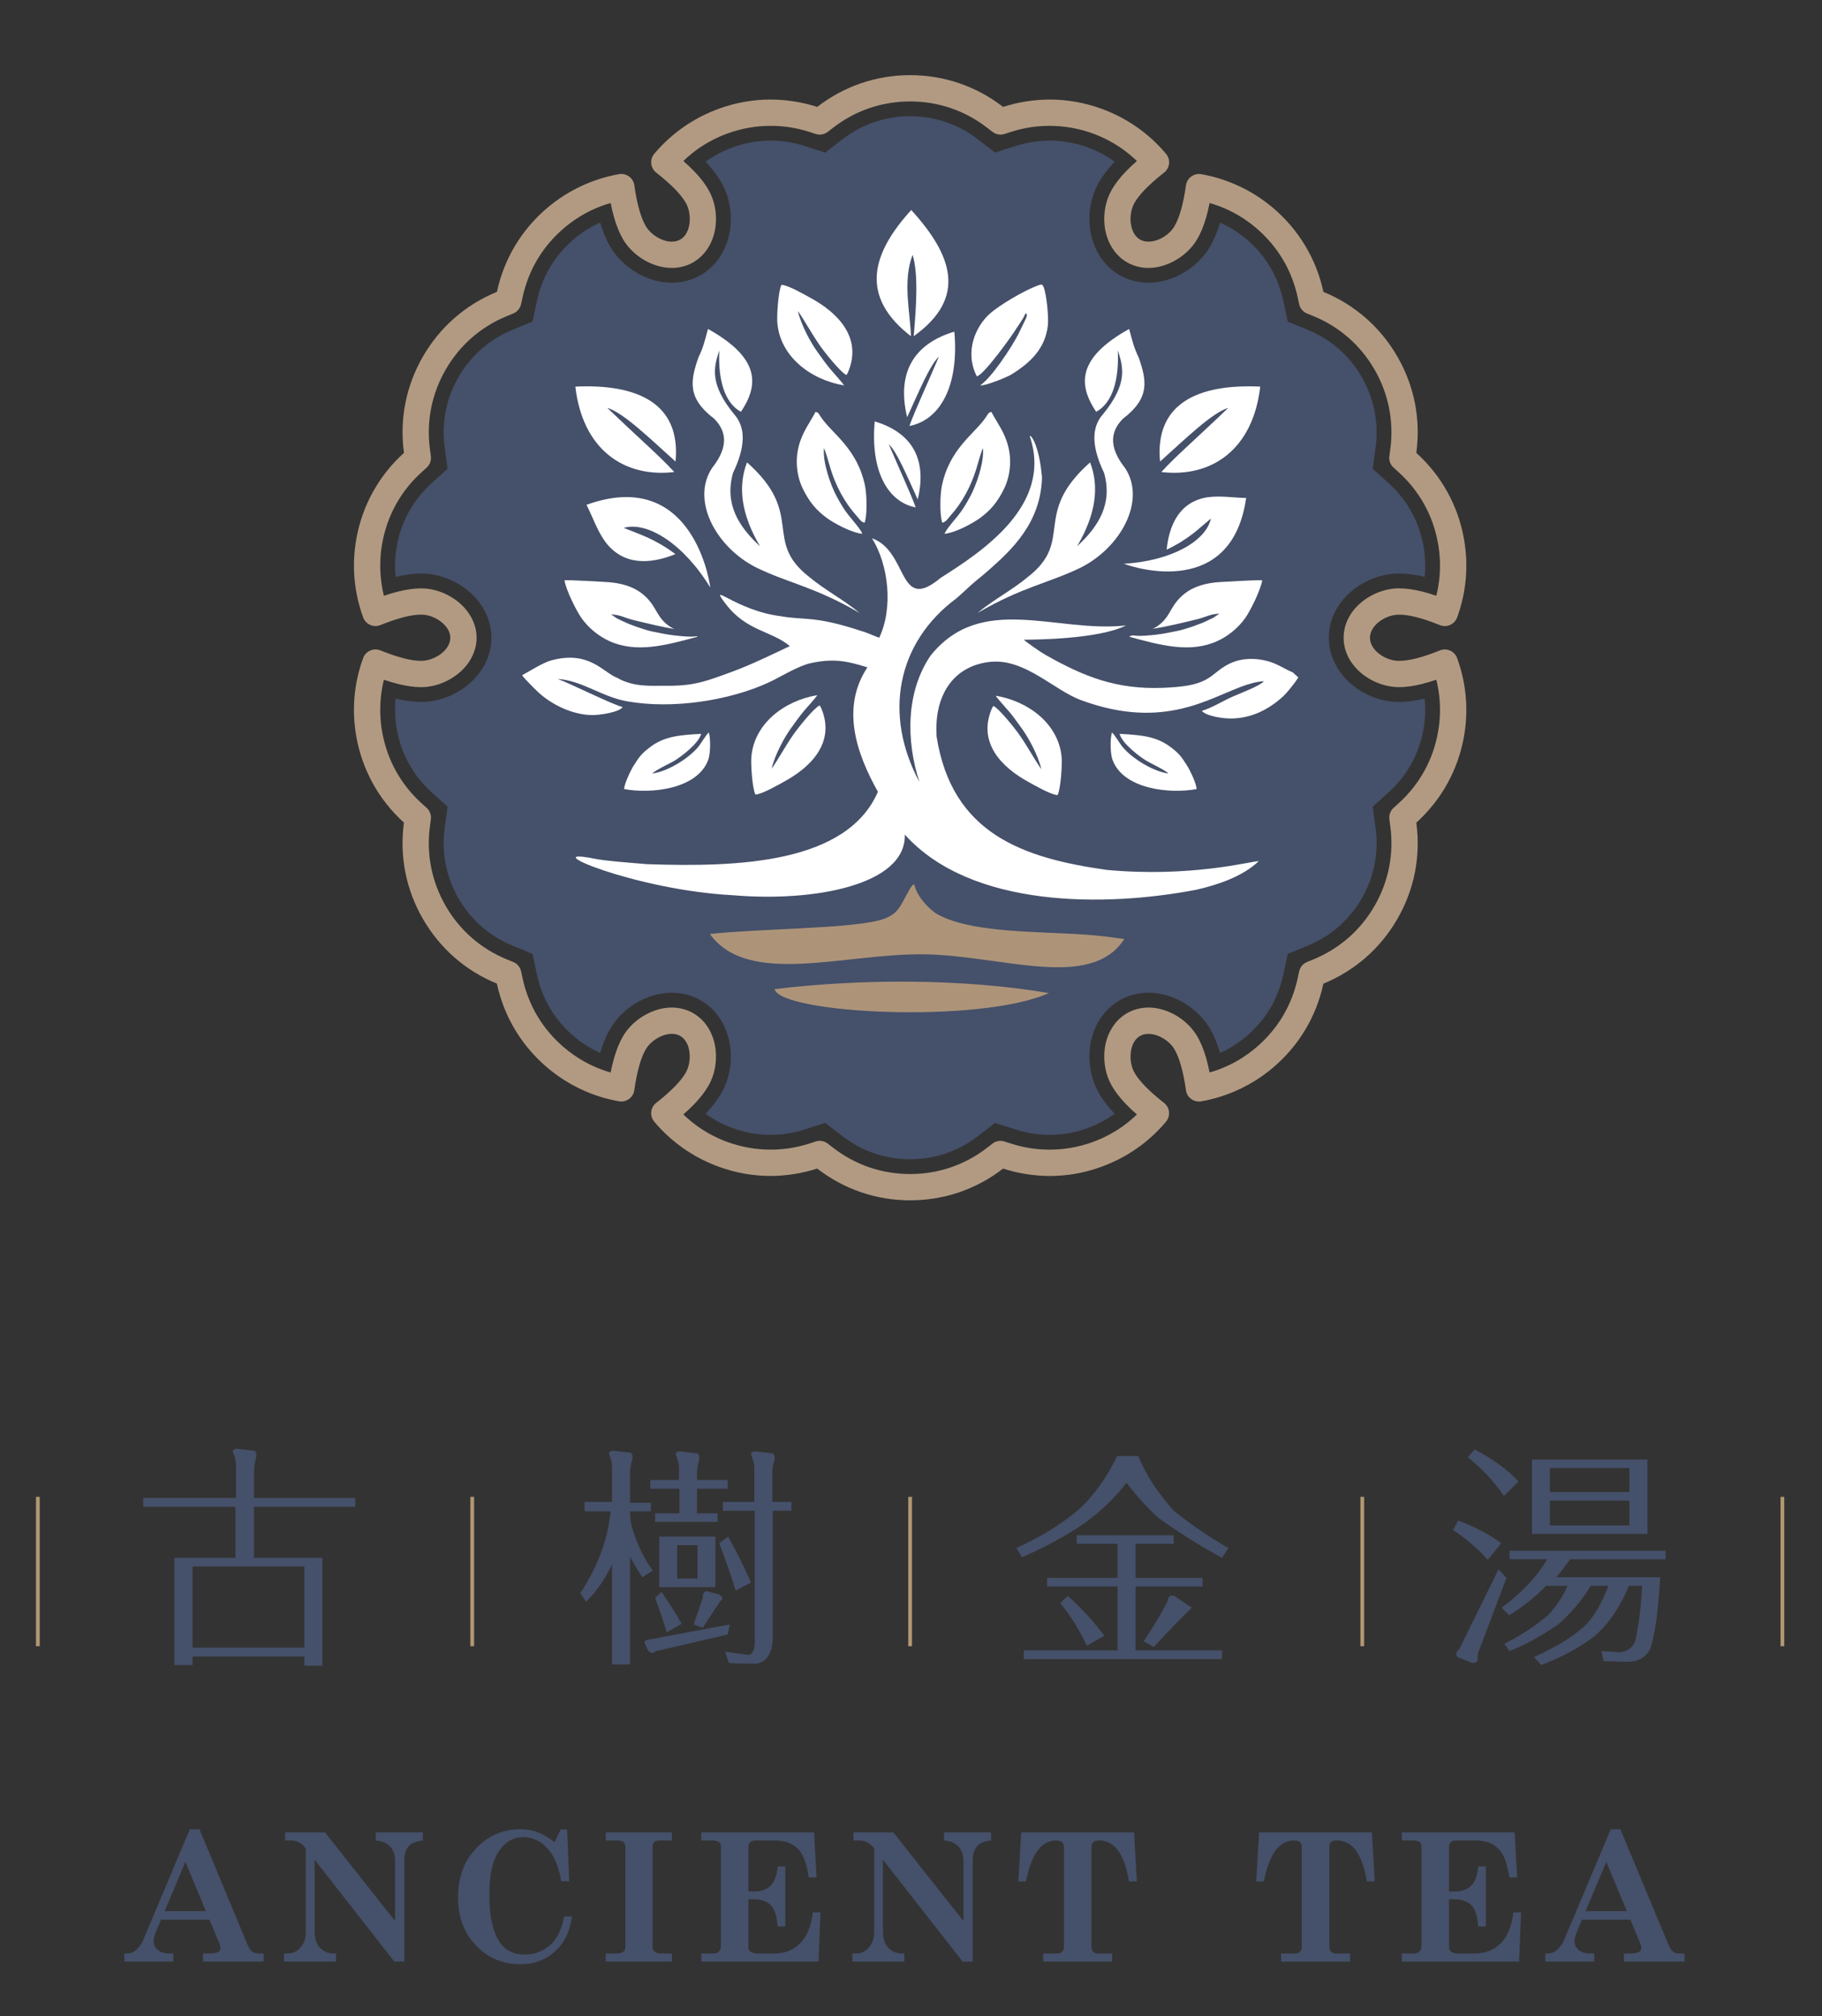 <?xml version="1.0" encoding="utf-8"?>
<!-- Generator: Adobe Illustrator 16.0.0, SVG Export Plug-In . SVG Version: 6.00 Build 0)  -->
<!DOCTYPE svg PUBLIC "-//W3C//DTD SVG 1.1//EN" "http://www.w3.org/Graphics/SVG/1.1/DTD/svg11.dtd">
<svg version="1.1" id="圖層_1" xmlns="http://www.w3.org/2000/svg" xmlns:xlink="http://www.w3.org/1999/xlink" x="0px" y="0px"
	 width="276.874px" height="306.332px" viewBox="0 0 276.874 306.332" enable-background="new 0 0 276.874 306.332"
	 xml:space="preserve">
<rect x="0" y="0" width="276.874" height="306.332" fill="#333333" stroke="none"/>
<g>
	<g>
		<path fill="#45506A" d="M21.762,227.616H35.87v-5.136c-0.062-0.689-0.231-1.304-0.495-1.834c0-0.337,0.21-0.501,0.63-0.501
			l2.674,0.303c0.268,0.198,0.341,0.563,0.231,1.099c-0.159,0.421-0.253,1-0.302,1.736v4.334h15.381v1.338H38.608v7.771h10.376
			v16.385h-2.735v-1.402H29.265v1.299H26.5v-16.282h9.273v-7.771H21.762V227.616L21.762,227.616z M108.721,241.161h-8.539v-7.67
			h8.539V241.161L108.721,241.161z M105.988,234.79h-3.074v5.075h3.074V234.79L105.988,234.79z M110.656,233.491
			c1.246,2.222,2.404,4.545,3.468,6.971l-2.335,1.234c-0.802-2.58-1.634-4.982-2.497-7.209L110.656,233.491L110.656,233.491z
			 M100.516,241.896c1.135,1.597,2.157,3.215,3.068,4.841l-2.271,1.299c-0.536-1.801-1.123-3.55-1.768-5.242L100.516,241.896
			L100.516,241.896z M106.784,247.332l2.671-4.036c0.491-0.268,0.433-0.6-0.163-1.003l-1.437-0.396
			c-0.713-0.291-1.071,0.01-1.071,0.898l-1.364,4.038L106.784,247.332L106.784,247.332z M110.588,248.371l0.302-1.538L98.98,249.07
			c-0.868,0.07-1.192,0.301-0.97,0.699l0.398,0.9c0.336,0.602,0.768,0.666,1.306,0.201c0.31-0.064,0.63-0.135,0.967-0.201
			L110.588,248.371L110.588,248.371z M103.181,222.875c-0.063-0.664-0.235-1.273-0.5-1.832c0-0.337,0.213-0.501,0.636-0.501
			l2.672,0.301c0.261,0.201,0.343,0.576,0.231,1.135c-0.157,0.398-0.255,0.97-0.301,1.703v1.204h4.669v1.327h-4.669v3.74h3.138
			v1.301h-9.511v-1.301h3.703v-3.74h-4.438v-1.327h4.369V222.875L103.181,222.875z M114.693,229.553v19.916
			c0,1.201-0.301,1.867-0.898,2.004l-3.605-0.502l0.564,1.738c1.337,0.063,2.727,0.096,4.174,0.096
			c1.556-0.268,2.392-1.516,2.499-3.734v-19.518h2.835v-1.335h-2.898v-4.537c0.041-0.733,0.145-1.304,0.297-1.703
			c0.115-0.559,0.036-0.934-0.233-1.135l-2.665-0.301c-0.427,0-0.638,0.165-0.638,0.501c0.269,0.558,0.435,1.168,0.503,1.832v5.342
			h-4.773v1.335H114.693L114.693,229.553z M93.005,222.78c-0.044-0.671-0.198-1.281-0.467-1.839c0-0.332,0.21-0.494,0.638-0.494
			l2.666,0.296c0.268,0.198,0.348,0.579,0.232,1.132c-0.152,0.406-0.268,0.967-0.33,1.705v4.769h3.164v1.304h-3.164
			c0,1.134,0.166,2.147,0.501,3.035c0.69,2.228,1.68,4.213,2.968,5.973l-1.603,1c-0.689-1.023-1.314-2.07-1.866-3.135v16.382h-2.739
			v-15.181c-1.02,2.158-2.334,4.048-3.934,5.671l-0.899-1.304c2.687-4.11,4.225-8.262,4.6-12.441h-3.936v-1.436h4.169V222.78
			L93.005,222.78z M172.96,221.242c1.136,2.78,2.938,5.553,5.404,8.311c2.581,2.086,5.353,3.979,8.308,5.671l-0.967,1.5
			c-3.337-1.821-6.559-3.848-9.675-6.076c-1.821-1.685-3.439-3.467-4.84-5.334c-2.089,2.693-4.578,4.985-7.471,6.873
			c-2.761,1.739-5.561,3.213-8.408,4.435l-0.868-1.397c3.874-1.756,7.12-3.783,9.743-6.073c2.267-2.225,4.126-4.864,5.57-7.909
			H172.96L172.96,221.242z M163.617,233.288v1.301h6.206v5.17h-10.71v1.304h10.71v9.71h-14.244v1.33h30.126v-1.33h-13.143v-9.71
			h10.177v-1.304h-10.177v-5.17h5.802v-1.301H163.617L163.617,233.288z M165.156,250.07c-1.18-2.492-2.528-4.65-4.037-6.471
			l1.132-1.101c2.008,1.754,3.858,3.784,5.574,6.07L165.156,250.07L165.156,250.07z M181.104,244.299
			c-1.936,1.891-3.859,3.884-5.774,5.973l-1.537-0.9c1.339-1.958,2.542-3.951,3.605-5.973c0.069-0.802,0.42-1.106,1.069-0.9
			L181.104,244.299L181.104,244.299z M228.525,227.317c-1.447-2.155-3.27-4.115-5.473-5.875l1.038-1.201
			c2.847,1.492,5.073,3.115,6.671,4.874L228.525,227.317L228.525,227.317z M226.095,237.027c-1.493-1.69-3.263-3.205-5.308-4.54
			l0.802-1.433c2.58,0.957,4.756,2.099,6.537,3.432L226.095,237.027L226.095,237.027z M224.656,251.068
			c-0.11,0.488-0.145,0.869-0.099,1.137c-0.155,0.469-0.503,0.6-1.037,0.398l-1.999-0.799c-0.381-0.355-0.302-0.764,0.235-1.23
			l5.971-12.114l1.202,1.299L224.656,251.068L224.656,251.068z M250.345,233.087h-17.549V221.78h17.549V233.087L250.345,233.087z
			 M235.533,226.716h12.077v-3.64h-12.077V226.716L235.533,226.716z M235.533,231.788h12.077v-3.768h-12.077V231.788
			L235.533,231.788z M229.396,235.625v1.299h5.732c-1.553,2.624-3.864,5.085-6.935,7.375l1.135,1.132
			c2.043-1.224,3.922-2.711,5.637-4.47h3.237c-0.555,1.358-1.5,2.813-2.84,4.373c-2.152,1.8-4.414,3.28-6.768,4.437l0.801,1.102
			c2.111-0.801,4.538-2.115,7.271-3.938c1.983-1.69,3.672-3.683,5.072-5.972h2.667c-0.866,2.358-1.925,4.249-3.167,5.671
			c-1.604,1.693-4.316,3.419-8.141,5.173l1.133,1.201c3.182-1.227,5.893-2.699,8.141-4.437c2.091-1.821,3.815-4.362,5.17-7.608
			h2.004c-0.158,3.048-0.499,5.82-1.035,8.307c-0.374,1.074-1.155,1.67-2.334,1.801l-2.835-0.197l0.329,1.535l3.31,0.098
			c1.929,0.066,3.222-0.645,3.865-2.137c0.689-2.22,1.168-5.791,1.436-10.706h-15.778c0.574-0.668,1.275-1.582,2.101-2.737h14.515
			v-1.299H229.396L229.396,235.625z M29.265,250.367h16.986v-12.344H29.265V250.367L29.265,250.367z M29.265,238.023v12.344V238.023
			z"/>
	</g>
	<path fill="none" stroke="#B29873" stroke-width="0.567" stroke-miterlimit="22.926" d="M270.854,227.446v22.698 M5.753,227.446
		v22.698 M71.76,227.446v22.698 M138.305,227.446v22.698 M207.013,227.446v22.698"/>
	<path fill="#45506A" d="M30.311,277.951l7.336,17.613c0.215,0.494,0.446,0.828,0.698,1.006c0.248,0.178,0.58,0.268,0.993,0.268
		h0.723v1.225h-9.21v-1.225h0.865c0.677,0,1.144-0.078,1.403-0.227c0.259-0.148,0.385-0.35,0.385-0.6c0-0.195-0.056-0.42-0.16-0.676
		l-1.514-3.635h-7.352l-0.703,1.656c-0.289,0.695-0.433,1.207-0.433,1.541c0,0.576,0.209,1.041,0.633,1.398s1.004,0.541,1.738,0.541
		h0.624v1.225h-7.442v-1.225h0.424c0.477,0,0.896-0.152,1.26-0.453c0.516-0.422,0.915-0.967,1.195-1.631l7.073-16.803H30.311
		L30.311,277.951z M28.173,282.918l-3.149,7.479h6.265L28.173,282.918L28.173,282.918z M43.324,278.441h6.071l10.64,13.455v-9.152
		c0-0.902-0.254-1.627-0.767-2.168c-0.509-0.547-1.231-0.848-2.171-0.912v-1.223h7.148v1.223c-1.001,0.105-1.715,0.402-2.146,0.896
		c-0.434,0.488-0.652,1.217-0.652,2.184v15.318h-1.534l-12.105-15.475v10.723c0,1.23,0.277,2.123,0.841,2.684
		c0.563,0.563,1.254,0.844,2.086,0.844h0.332v1.225h-7.905v-1.225h0.549c0.775,0,1.433-0.309,1.967-0.926
		c0.532-0.621,0.798-1.41,0.798-2.379v-12.648c-0.593-0.814-1.354-1.221-2.274-1.221h-0.876V278.441L43.324,278.441z
		 M84.275,279.932l0.929-1.953h0.976l0.327,7.881h-1.221c-0.383-2.275-1.103-3.959-2.154-5.059
		c-1.053-1.102-2.258-1.652-3.615-1.652c-1.489,0-2.72,0.705-3.694,2.125c-0.973,1.41-1.461,3.643-1.461,6.695
		c0,3.223,0.532,5.621,1.605,7.188c0.861,1.229,2.125,1.844,3.802,1.844c1.669,0,3.078-0.615,4.226-1.844
		c0.825-0.885,1.4-2.205,1.725-3.943h1.195c-0.281,2.236-1.138,4.004-2.563,5.303c-1.423,1.299-3.176,1.949-5.253,1.949
		c-2.691,0-4.948-0.943-6.767-2.844c-1.817-1.896-2.727-4.322-2.727-7.287c0-3.287,1.049-5.91,3.146-7.879
		c1.784-1.668,3.882-2.504,6.279-2.504c0.943,0,1.824,0.15,2.633,0.443C82.477,278.693,83.344,279.201,84.275,279.932
		L84.275,279.932z M92.05,278.441h10.056v1.223h-1.821c-0.39,0-0.671,0.076-0.848,0.23c-0.176,0.16-0.266,0.387-0.266,0.682v15.209
		c0,0.361,0.095,0.607,0.278,0.754c0.239,0.197,0.587,0.299,1.036,0.299h1.62v1.225H92.05v-1.225h1.542
		c0.533,0,0.905-0.09,1.12-0.268c0.22-0.178,0.328-0.436,0.328-0.785v-15.033c0-0.373-0.1-0.645-0.299-0.82
		c-0.199-0.182-0.512-0.268-0.938-0.268H92.05V278.441L92.05,278.441z M106.562,278.441h17.147l0.381,6.844h-1.169
		c-0.276-1.615-0.622-2.779-1.033-3.492c-0.415-0.709-0.961-1.248-1.631-1.598c-0.669-0.355-1.55-0.531-2.636-0.531h-2.7
		c-0.415,0-0.719,0.082-0.904,0.246c-0.187,0.16-0.281,0.391-0.281,0.682v6.814h0.925c1.061,0,1.883-0.297,2.468-0.9
		c0.584-0.6,0.928-1.566,1.038-2.902h1.165v9.131h-1.165c-0.082-1.514-0.417-2.582-1.007-3.205
		c-0.589-0.619-1.477-0.928-2.662-0.928h-0.762v7.266c0,0.316,0.095,0.547,0.281,0.672c0.286,0.197,0.695,0.299,1.229,0.299h2.368
		c1.625,0,2.957-0.52,3.985-1.559c1.032-1.037,1.672-2.602,1.92-4.689h1.169l-0.3,7.473h-17.826v-1.225h1.769
		c0.397,0,0.698-0.102,0.909-0.307c0.208-0.201,0.313-0.479,0.313-0.822v-15.117c0-0.316-0.105-0.555-0.313-0.701
		c-0.211-0.15-0.584-0.227-1.124-0.227h-1.554V278.441L106.562,278.441z M129.688,278.441h6.073l10.639,13.455v-9.152
		c0-0.902-0.253-1.627-0.767-2.168c-0.506-0.547-1.229-0.848-2.169-0.912v-1.223h7.146v1.223c-0.999,0.105-1.714,0.402-2.144,0.896
		c-0.437,0.488-0.653,1.217-0.653,2.184v15.318h-1.535l-12.104-15.475v10.723c0,1.23,0.279,2.123,0.838,2.684
		c0.563,0.563,1.257,0.844,2.092,0.844h0.329v1.225h-7.908v-1.225h0.548c0.779,0,1.434-0.309,1.972-0.926
		c0.53-0.621,0.798-1.41,0.798-2.379v-12.648c-0.596-0.814-1.354-1.221-2.275-1.221h-0.879V278.441L129.688,278.441z
		 M155.182,278.441h17.147l0.433,7.443h-1.194c-0.281-1.6-0.653-2.848-1.1-3.742c-0.454-0.9-0.971-1.537-1.55-1.914
		c-0.578-0.375-1.214-0.564-1.904-0.564c-0.396,0-0.686,0.082-0.872,0.246c-0.186,0.164-0.28,0.398-0.28,0.711v15.221
		c0,0.289,0.09,0.527,0.271,0.715c0.181,0.186,0.398,0.281,0.658,0.281h2.223v1.225h-10.491v-1.225h2.12
		c0.318,0,0.57-0.09,0.757-0.273c0.186-0.18,0.276-0.424,0.276-0.723v-15.143c0-0.352-0.095-0.617-0.285-0.781
		c-0.19-0.17-0.488-0.254-0.896-0.254c-2.254,0-3.781,2.074-4.578,6.221h-1.17L155.182,278.441L155.182,278.441z M191.33,278.441
		h17.146l0.435,7.443h-1.197c-0.282-1.6-0.651-2.848-1.1-3.742c-0.454-0.9-0.97-1.537-1.549-1.914
		c-0.58-0.375-1.214-0.564-1.903-0.564c-0.396,0-0.687,0.082-0.872,0.246c-0.187,0.164-0.28,0.398-0.28,0.711v15.221
		c0,0.289,0.09,0.527,0.27,0.715c0.181,0.186,0.4,0.281,0.656,0.281h2.225v1.225h-10.488v-1.225h2.117
		c0.318,0,0.572-0.09,0.757-0.273c0.186-0.18,0.276-0.424,0.276-0.723v-15.143c0-0.352-0.095-0.617-0.285-0.781
		c-0.19-0.17-0.487-0.254-0.896-0.254c-2.254,0-3.782,2.074-4.578,6.221h-1.168L191.33,278.441L191.33,278.441z M213.021,278.441
		h17.148l0.381,6.844h-1.169c-0.276-1.615-0.619-2.779-1.033-3.492c-0.417-0.709-0.959-1.248-1.629-1.598
		c-0.673-0.355-1.549-0.531-2.638-0.531h-2.697c-0.418,0-0.722,0.082-0.906,0.246c-0.187,0.16-0.279,0.391-0.279,0.682v6.814h0.921
		c1.061,0,1.884-0.297,2.47-0.9c0.583-0.6,0.928-1.566,1.034-2.902h1.171v9.131h-1.171c-0.079-1.514-0.414-2.582-1.005-3.205
		c-0.587-0.619-1.476-0.928-2.661-0.928h-0.759v7.266c0,0.316,0.093,0.547,0.279,0.672c0.284,0.197,0.691,0.299,1.227,0.299h2.367
		c1.627,0,2.957-0.52,3.986-1.559c1.033-1.037,1.67-2.602,1.921-4.689h1.168l-0.299,7.473h-17.827v-1.225h1.767
		c0.4,0,0.704-0.102,0.911-0.307c0.208-0.201,0.313-0.479,0.313-0.822v-15.117c0-0.316-0.104-0.555-0.313-0.701
		c-0.207-0.15-0.584-0.227-1.124-0.227h-1.554V278.441L213.021,278.441z M246.234,277.951l7.338,17.613
		c0.21,0.494,0.442,0.828,0.696,1.006c0.248,0.178,0.58,0.268,0.992,0.268h0.724v1.225h-9.213v-1.225h0.866
		c0.682,0,1.146-0.078,1.405-0.227c0.259-0.148,0.382-0.35,0.382-0.6c0-0.195-0.053-0.42-0.157-0.676l-1.511-3.635h-7.357
		l-0.701,1.656c-0.29,0.695-0.435,1.207-0.435,1.541c0,0.576,0.212,1.041,0.636,1.398s1.004,0.541,1.737,0.541h0.626v1.225h-7.446
		v-1.225h0.425c0.476,0,0.898-0.152,1.262-0.453c0.516-0.422,0.914-0.967,1.194-1.631l7.074-16.803H246.234L246.234,277.951z
		 M244.097,282.918l-3.148,7.479h6.264L244.097,282.918z"/>
</g>
<g>
	<path fill-rule="evenodd" clip-rule="evenodd" fill="#45506A" d="M107.219,169.24c1.268,0.917,2.664,1.654,4.159,2.195
		c1.841,0.665,3.769,1.009,5.724,1.009c1.756,0,3.498-0.28,5.171-0.815l3.124-1.001l2.597,2.003c2.986,2.305,6.538,3.52,10.312,3.52
		c3.772,0,7.323-1.215,10.31-3.52l2.596-2.003l3.125,1.001c1.673,0.536,3.414,0.815,5.17,0.815c1.955,0,3.883-0.344,5.724-1.009
		c1.495-0.541,2.893-1.277,4.16-2.195c-0.921-0.969-1.75-2.014-2.394-3.131c-1.181-2.051-1.633-4.528-1.369-6.872
		c0.336-2.967,1.866-5.708,4.492-7.225c1.347-0.776,2.853-1.161,4.406-1.161c3.74,0,7.502,2.282,9.365,5.504
		c0.646,1.117,1.135,2.357,1.515,3.638c1.428-0.64,2.765-1.48,3.98-2.506c2.883-2.431,4.82-5.644,5.614-9.331l0.69-3.213
		l3.042-1.249c3.489-1.433,6.313-3.903,8.198-7.169c1.887-3.267,2.613-6.948,2.109-10.686l-0.439-3.255l2.436-2.206
		c2.795-2.532,4.611-5.814,5.275-9.527c0.279-1.561,0.338-3.142,0.178-4.701c-1.297,0.312-2.611,0.507-3.9,0.507
		c-5.324,0-10.653-4.166-10.653-9.752c0-5.594,5.337-9.754,10.665-9.754c1.283,0,2.596,0.196,3.889,0.506
		c0.16-1.559,0.102-3.139-0.178-4.702c-0.664-3.711-2.482-6.994-5.275-9.525l-2.436-2.205l0.439-3.256
		c0.504-3.738-0.223-7.42-2.109-10.687c-1.885-3.266-4.708-5.736-8.198-7.167l-3.042-1.249l-0.69-3.213
		c-0.794-3.687-2.73-6.9-5.613-9.332c-1.217-1.024-2.554-1.866-3.981-2.506c-0.379,1.282-0.868,2.52-1.514,3.636
		c-1.864,3.221-5.625,5.506-9.366,5.506c-1.554,0-3.06-0.383-4.405-1.16c-2.625-1.517-4.157-4.258-4.493-7.227
		c-0.266-2.342,0.188-4.819,1.368-6.87c0.645-1.119,1.476-2.162,2.395-3.131c-1.268-0.918-2.665-1.655-4.16-2.195
		c-1.841-0.665-3.769-1.009-5.724-1.009c-1.758,0-3.497,0.279-5.169,0.814l-3.124,1.002l-2.596-2.002
		c-2.988-2.303-6.539-3.522-10.312-3.522c-3.775,0-7.325,1.218-10.313,3.522l-2.598,2.002l-3.124-1.002
		c-1.671-0.535-3.411-0.814-5.167-0.814c-1.957,0-3.885,0.344-5.726,1.009c-1.495,0.54-2.892,1.277-4.159,2.194
		c0.92,0.969,1.749,2.011,2.392,3.13c1.181,2.051,1.636,4.528,1.37,6.872c-0.335,2.967-1.865,5.708-4.49,7.224
		c-1.346,0.778-2.854,1.163-4.407,1.163c-3.738,0.001-7.502-2.281-9.364-5.501c-0.647-1.117-1.138-2.357-1.516-3.64
		c-1.43,0.64-2.766,1.481-3.982,2.505c-2.883,2.433-4.817,5.645-5.613,9.333l-0.692,3.212l-3.038,1.249
		c-3.489,1.431-6.313,3.901-8.2,7.167c-1.887,3.267-2.612,6.948-2.108,10.687l0.438,3.255l-2.433,2.207
		c-2.794,2.532-4.613,5.813-5.277,9.526c-0.278,1.561-0.338,3.143-0.177,4.7c1.297-0.31,2.61-0.506,3.9-0.506
		c2.369,0,4.743,0.847,6.642,2.249c2.403,1.776,4.011,4.472,4.011,7.503c0,3.033-1.607,5.73-4.013,7.506
		c-1.903,1.406-4.278,2.248-6.652,2.248c-1.284,0-2.595-0.195-3.888-0.507c-0.161,1.561-0.102,3.141,0.177,4.702
		c0.664,3.712,2.483,6.994,5.276,9.527l2.434,2.206l-0.438,3.254c-0.504,3.738,0.222,7.419,2.108,10.686
		c1.887,3.266,4.711,5.736,8.2,7.169l3.038,1.249l0.692,3.21c0.796,3.689,2.73,6.902,5.613,9.333
		c1.217,1.025,2.553,1.867,3.98,2.505c0.38-1.28,0.869-2.521,1.516-3.638c1.862-3.221,5.625-5.504,9.365-5.504
		c1.553,0,3.06,0.384,4.403,1.159c2.627,1.517,4.16,4.258,4.495,7.228c0.266,2.342-0.188,4.821-1.368,6.87
		C108.968,167.226,108.139,168.271,107.219,169.24z"/>
	<g>
		<path fill="#B29A82" d="M138.305,182.392c-2.569,0-5.079-0.417-7.46-1.229c-2.375-0.813-4.618-2.018-6.662-3.596l-0.002-0.001
			l-0.003,0.001c-1.143,0.367-2.313,0.645-3.506,0.833c-1.21,0.189-2.403,0.287-3.57,0.287c-1.329,0-2.657-0.118-3.973-0.348
			c-1.296-0.229-2.59-0.576-3.87-1.04c-0.034-0.011-0.068-0.024-0.101-0.038c-1.891-0.694-3.661-1.617-5.281-2.747
			c-1.662-1.16-3.16-2.53-4.461-4.082c-0.706-0.844-0.594-2.102,0.25-2.81c0.049-0.04,0.098-0.077,0.149-0.112
			c1.123-0.887,2.049-1.707,2.794-2.479c0.715-0.742,1.243-1.414,1.6-2.035l0.003-0.006l-0.003-0.002
			c0.234-0.407,0.406-0.886,0.505-1.399c0.104-0.538,0.129-1.103,0.067-1.657c-0.07-0.618-0.244-1.163-0.504-1.599l-0.004,0.002
			c-0.237-0.4-0.543-0.718-0.901-0.923l-0.006-0.004l-0.001,0.004c-0.187-0.108-0.382-0.188-0.584-0.241
			c-0.2-0.053-0.435-0.078-0.698-0.078c-0.721,0-1.504,0.252-2.218,0.674c-0.729,0.434-1.356,1.031-1.75,1.712
			c-0.359,0.62-0.676,1.41-0.958,2.394c-0.305,1.06-0.559,2.315-0.768,3.788c-0.155,1.09-1.167,1.849-2.258,1.693l-0.063-0.009v0
			c-1.988-0.348-3.924-0.961-5.765-1.824c-1.83-0.857-3.545-1.953-5.107-3.27c-1.966-1.658-3.614-3.596-4.913-5.754
			c-1.295-2.154-2.231-4.518-2.774-7.03h-0.002l-0.002-0.007c-2.382-0.977-4.545-2.315-6.436-3.969
			c-1.886-1.65-3.502-3.614-4.792-5.849l-0.003,0.001c-1.292-2.237-2.188-4.621-2.674-7.083c-0.484-2.453-0.561-4.995-0.216-7.555
			L61.387,125c-1.912-1.732-3.492-3.726-4.705-5.915c-1.224-2.21-2.079-4.61-2.53-7.133l-0.013-0.078
			c-0.35-1.991-0.437-3.995-0.267-5.971c0.171-2.003,0.61-3.985,1.312-5.906c0.375-1.035,1.519-1.568,2.552-1.193l0.063,0.024
			v-0.001c1.375,0.552,2.585,0.958,3.652,1.225l0.078,0.021c0.944,0.23,1.762,0.342,2.478,0.342c0.485,0,0.992-0.09,1.487-0.261
			c0.524-0.181,1.022-0.437,1.458-0.76c0.495-0.364,0.88-0.792,1.137-1.25l0.045-0.078c0.193-0.374,0.296-0.768,0.296-1.162
			c0-0.418-0.119-0.839-0.341-1.238c-0.783-1.335-2.517-2.272-4.068-2.272c-0.744,0-1.591,0.119-2.574,0.364
			c-1.056,0.263-2.264,0.67-3.647,1.225c-1.021,0.41-2.182-0.087-2.592-1.107c-0.015-0.038-0.028-0.073-0.04-0.11
			c-0.691-1.906-1.124-3.873-1.295-5.86c-0.172-2.001-0.08-4.031,0.279-6.046c0.451-2.524,1.307-4.924,2.53-7.135
			c0.021-0.035,0.04-0.071,0.063-0.106c1.209-2.155,2.768-4.112,4.642-5.808l-0.001-0.008c-0.345-2.559-0.268-5.102,0.216-7.557
			c0.485-2.461,1.382-4.847,2.674-7.083c1.286-2.226,2.902-4.191,4.795-5.847c1.891-1.652,4.054-2.991,6.436-3.968l0.002-0.008
			l0.019-0.078c0.545-2.485,1.478-4.821,2.758-6.952c1.299-2.159,2.947-4.097,4.913-5.754c1.563-1.316,3.277-2.412,5.107-3.269
			c1.841-0.862,3.776-1.476,5.765-1.825c1.088-0.19,2.123,0.539,2.312,1.625c0.01,0.05,0.016,0.1,0.021,0.15
			c0.207,1.435,0.457,2.659,0.756,3.701c0.284,0.983,0.602,1.773,0.96,2.394c0.394,0.68,1.021,1.277,1.749,1.711
			c0.721,0.428,1.506,0.683,2.217,0.681v-0.007c0.264,0,0.498-0.026,0.699-0.079c0.202-0.052,0.397-0.133,0.585-0.242l0.083-0.044
			c0.326-0.206,0.607-0.503,0.824-0.869c0.261-0.438,0.437-0.984,0.507-1.605c0.062-0.554,0.037-1.118-0.067-1.657
			c-0.102-0.522-0.271-1.004-0.506-1.41c-0.357-0.619-0.885-1.292-1.6-2.033c-0.749-0.774-1.707-1.62-2.895-2.552
			c-0.867-0.682-1.019-1.937-0.336-2.803l0.071-0.085c1.291-1.535,2.777-2.891,4.428-4.042c1.647-1.15,3.453-2.085,5.383-2.783
			l-0.001-0.002c1.281-0.463,2.575-0.811,3.872-1.038c1.315-0.232,2.643-0.349,3.973-0.349c1.167,0,2.359,0.097,3.569,0.286
			c1.192,0.189,2.362,0.465,3.502,0.833l0.006,0.001l0.002-0.002c2.044-1.578,4.287-2.783,6.662-3.594
			c2.381-0.813,4.891-1.23,7.46-1.23c2.567,0,5.077,0.417,7.458,1.23c2.376,0.811,4.618,2.016,6.661,3.594l0.004,0.002l0.004-0.001
			c1.14-0.368,2.311-0.645,3.503-0.833c1.209-0.189,2.402-0.286,3.57-0.286c1.33,0,2.657,0.117,3.973,0.349
			c1.296,0.228,2.59,0.574,3.872,1.038c0.033,0.012,0.066,0.025,0.1,0.038c1.892,0.695,3.662,1.617,5.281,2.747
			c1.663,1.161,3.161,2.529,4.461,4.081c0.707,0.845,0.595,2.104-0.251,2.812c-0.048,0.041-0.098,0.077-0.148,0.113
			c-1.125,0.887-2.05,1.706-2.794,2.477c-0.715,0.742-1.244,1.414-1.601,2.035c-0.232,0.404-0.403,0.885-0.505,1.407
			c-0.104,0.537-0.129,1.103-0.065,1.657c0.071,0.621,0.246,1.166,0.507,1.605c0.23,0.388,0.54,0.703,0.908,0.916
			c0.186,0.107,0.382,0.189,0.583,0.24c0.202,0.052,0.435,0.079,0.699,0.079c0.729,0,1.513-0.249,2.219-0.669
			c0.728-0.432,1.355-1.03,1.748-1.711l0.004-0.006l-0.004-0.002c0.359-0.618,0.678-1.407,0.96-2.391
			c0.303-1.061,0.558-2.314,0.768-3.788c0.155-1.091,1.166-1.849,2.256-1.694l0.063,0.01l0.001-0.002
			c1.989,0.35,3.923,0.962,5.765,1.824c1.831,0.857,3.545,1.953,5.107,3.27c1.965,1.657,3.614,3.594,4.913,5.755
			c1.297,2.157,2.235,4.521,2.776,7.029l0.001,0.008c2.383,0.977,4.544,2.314,6.437,3.968c1.893,1.656,3.51,3.62,4.795,5.847
			c1.293,2.237,2.188,4.623,2.674,7.084c0.482,2.454,0.559,4.996,0.215,7.556l-0.002,0.007l0.002,0.001
			c1.91,1.732,3.49,3.725,4.705,5.915c1.223,2.211,2.08,4.61,2.531,7.133l0.012,0.077c0.35,1.991,0.436,3.995,0.268,5.971
			c-0.172,2.003-0.611,3.987-1.313,5.906c-0.375,1.035-1.518,1.57-2.553,1.195l-0.063-0.025v0.001
			c-1.383-0.555-2.59-0.962-3.645-1.225c-0.98-0.245-1.826-0.364-2.564-0.364c-1.127,0-2.33,0.464-3.225,1.23
			c-0.715,0.612-1.199,1.412-1.199,2.281c0,0.868,0.484,1.667,1.197,2.279c0.891,0.767,2.092,1.23,3.215,1.23
			c0.742,0,1.592-0.119,2.572-0.363c1.057-0.263,2.266-0.669,3.648-1.225c1.021-0.41,2.182,0.086,2.592,1.108
			c0.016,0.036,0.029,0.073,0.041,0.11c0.689,1.905,1.125,3.872,1.295,5.858c0.172,2.002,0.08,4.031-0.279,6.046
			c-0.451,2.526-1.309,4.924-2.531,7.135c-1.215,2.19-2.795,4.184-4.705,5.916h-0.002l0.002,0.008
			c0.344,2.56,0.268,5.102-0.215,7.556c-0.486,2.461-1.381,4.847-2.674,7.083c-1.285,2.227-2.902,4.192-4.795,5.848
			c-1.893,1.653-4.056,2.992-6.438,3.97c-0.543,2.515-1.479,4.88-2.776,7.036c-1.299,2.16-2.948,4.096-4.913,5.753
			c-1.562,1.317-3.276,2.412-5.107,3.269c-1.84,0.864-3.775,1.477-5.765,1.825c-1.088,0.19-2.122-0.537-2.313-1.623
			c-0.008-0.051-0.015-0.101-0.02-0.151c-0.207-1.435-0.458-2.661-0.756-3.701c-0.283-0.986-0.601-1.775-0.961-2.396
			c-0.018-0.031-0.034-0.061-0.049-0.09c-0.391-0.639-0.996-1.201-1.697-1.619c-0.715-0.422-1.497-0.674-2.217-0.674
			c-0.266,0-0.499,0.026-0.701,0.078c-0.201,0.053-0.397,0.134-0.585,0.242l-0.084,0.046c-0.326,0.207-0.606,0.502-0.822,0.868
			c-0.261,0.438-0.436,0.984-0.507,1.605c-0.063,0.554-0.037,1.12,0.066,1.657c0.103,0.523,0.272,1.004,0.505,1.41
			c0.357,0.619,0.885,1.292,1.6,2.033c0.766,0.792,1.722,1.637,2.888,2.553c0.868,0.676,1.022,1.928,0.344,2.794l-0.042,0.053
			l0.004,0c-1.3,1.552-2.798,2.921-4.461,4.082c-1.648,1.149-3.453,2.085-5.382,2.783l0.001,0.002
			c-1.282,0.464-2.576,0.812-3.871,1.04c-1.315,0.231-2.643,0.348-3.973,0.348c-1.167,0-2.36-0.098-3.571-0.287
			c-1.192-0.188-2.362-0.466-3.505-0.833l-0.003-0.001l-0.003,0.001c-2.043,1.578-4.285,2.783-6.661,3.596
			C143.382,181.975,140.872,182.392,138.305,182.392L138.305,182.392z M132.124,177.384c1.959,0.667,4.037,1.012,6.181,1.012
			c2.142,0,4.22-0.344,6.179-1.012c1.965-0.672,3.818-1.667,5.506-2.971l0.83-0.643c0.503-0.385,1.18-0.527,1.827-0.318l1.001,0.32
			c0.959,0.308,1.927,0.539,2.896,0.692c0.947,0.148,1.937,0.225,2.962,0.225c1.108,0,2.206-0.096,3.285-0.285
			c1.099-0.193,2.168-0.479,3.2-0.851l0.002,0.002l0.005-0.002c1.597-0.577,3.09-1.35,4.454-2.303
			c0.815-0.569,1.589-1.207,2.313-1.908c-0.612-0.534-1.157-1.049-1.638-1.547c-0.932-0.964-1.65-1.894-2.178-2.813
			c-0.465-0.805-0.793-1.708-0.976-2.643c-0.177-0.922-0.22-1.891-0.112-2.845c0.133-1.174,0.498-2.263,1.055-3.196
			c0.555-0.937,1.301-1.707,2.2-2.255c0.04-0.028,0.083-0.056,0.126-0.079c0.493-0.287,1.022-0.501,1.584-0.647
			c0.562-0.147,1.13-0.221,1.7-0.221c1.443,0,2.939,0.462,4.245,1.238c1.247,0.741,2.35,1.792,3.092,3.023
			c0.027,0.04,0.053,0.08,0.077,0.122c0.531,0.916,0.979,2.006,1.351,3.302c0.189,0.662,0.363,1.39,0.52,2.184
			c0.969-0.277,1.907-0.628,2.807-1.048c1.497-0.7,2.913-1.608,4.217-2.709c1.638-1.38,3.005-2.981,4.071-4.753
			c1.067-1.775,1.841-3.731,2.292-5.819l0.221-1.029h0.004c0.133-0.621,0.559-1.169,1.189-1.429l0.976-0.4
			c1.975-0.811,3.766-1.917,5.325-3.283c1.561-1.363,2.898-2.993,3.969-4.847c1.064-1.842,1.803-3.812,2.205-5.849
			c0.404-2.045,0.469-4.152,0.184-6.261l-0.141-1.042h0.004c-0.084-0.626,0.133-1.284,0.637-1.74l0.779-0.707
			c1.578-1.429,2.887-3.08,3.895-4.901c0.998-1.801,1.699-3.786,2.078-5.9c0.299-1.673,0.377-3.359,0.232-5.017
			c-0.086-0.996-0.248-1.981-0.488-2.948c-0.762,0.259-1.479,0.473-2.152,0.641c-1.32,0.329-2.484,0.488-3.525,0.488
			c-2.045,0-4.213-0.828-5.809-2.198c-1.547-1.331-2.6-3.174-2.6-5.308c0-2.135,1.053-3.979,2.604-5.309
			c1.596-1.369,3.766-2.199,5.816-2.199c1.037,0,2.199,0.16,3.518,0.488c0.672,0.168,1.389,0.382,2.148,0.641
			c0.24-0.966,0.402-1.953,0.488-2.948c0.143-1.638,0.068-3.3-0.219-4.954l-0.014-0.064c-0.379-2.114-1.08-4.098-2.078-5.899
			c-1.008-1.821-2.316-3.471-3.895-4.901l-0.691-0.627c-0.525-0.422-0.824-1.103-0.729-1.819l0.141-1.042
			c0.285-2.11,0.221-4.217-0.184-6.262c-0.402-2.038-1.141-4.007-2.205-5.85c-1.07-1.855-2.408-3.483-3.967-4.848
			c-1.562-1.364-3.353-2.471-5.327-3.281l-0.868-0.356c-0.638-0.221-1.149-0.763-1.301-1.473l-0.202-0.948l-0.019-0.071
			c-0.452-2.097-1.228-4.057-2.293-5.83c-1.065-1.77-2.433-3.372-4.07-4.753c-1.304-1.099-2.72-2.007-4.217-2.708
			c-0.9-0.42-1.838-0.771-2.807-1.046c-0.156,0.794-0.33,1.52-0.52,2.183c-0.371,1.294-0.818,2.383-1.349,3.296l-0.004-0.002
			c-0.738,1.279-1.875,2.374-3.167,3.144c-1.313,0.782-2.812,1.247-4.247,1.247c-0.568,0-1.137-0.073-1.698-0.219
			s-1.091-0.362-1.583-0.646c-0.951-0.55-1.741-1.353-2.327-2.337c-0.557-0.935-0.922-2.022-1.055-3.198
			c-0.107-0.953-0.064-1.922,0.111-2.842c0.183-0.937,0.512-1.839,0.976-2.642c0.528-0.919,1.247-1.85,2.179-2.815
			c0.48-0.499,1.025-1.013,1.638-1.548c-0.724-0.701-1.497-1.338-2.313-1.908c-1.338-0.933-2.803-1.697-4.366-2.269l-0.095-0.032
			c-1.032-0.374-2.102-0.658-3.2-0.851c-1.08-0.19-2.179-0.286-3.286-0.286c-1.025,0-2.015,0.076-2.963,0.223
			c-0.968,0.153-1.936,0.385-2.894,0.692l-0.983,0.316l0,0l-0.017,0.005c-0.604,0.192-1.288,0.095-1.827-0.32l-0.832-0.642
			c-1.688-1.304-3.541-2.299-5.506-2.97c-1.959-0.668-4.037-1.012-6.179-1.012c-2.144,0-4.222,0.344-6.181,1.012
			c-1.965,0.67-3.819,1.667-5.506,2.97l-0.833,0.642c-0.501,0.387-1.177,0.528-1.826,0.32l-0.999-0.321
			c-0.959-0.308-1.927-0.539-2.895-0.692c-0.948-0.147-1.938-0.223-2.962-0.223c-1.108,0-2.207,0.096-3.287,0.286
			c-1.098,0.193-2.167,0.477-3.2,0.851l-0.001-0.003l-0.007,0.003c-1.596,0.575-3.088,1.35-4.453,2.301
			c-0.814,0.568-1.587,1.206-2.31,1.906c0.605,0.529,1.148,1.045,1.636,1.549c0.93,0.964,1.648,1.896,2.176,2.813
			c0.465,0.804,0.794,1.707,0.978,2.643c0.177,0.922,0.219,1.89,0.111,2.844c-0.133,1.176-0.497,2.263-1.054,3.198
			c-0.555,0.933-1.298,1.704-2.194,2.252c-0.044,0.029-0.087,0.056-0.132,0.083c-0.492,0.285-1.022,0.501-1.583,0.647
			c-0.563,0.146-1.131,0.22-1.7,0.22v-0.007c-1.451,0-2.947-0.457-4.245-1.229c-1.294-0.77-2.432-1.866-3.171-3.146
			c-0.531-0.917-0.979-2.007-1.351-3.302c-0.19-0.664-0.362-1.389-0.52-2.183c-0.969,0.275-1.907,0.625-2.806,1.047
			c-1.498,0.7-2.914,1.609-4.218,2.708c-1.639,1.381-3.005,2.983-4.071,4.753c-1.055,1.756-1.824,3.69-2.276,5.754l-0.016,0.074
			l-0.221,1.028l-0.004-0.001c-0.136,0.619-0.562,1.163-1.191,1.422l-0.973,0.4c-1.976,0.81-3.767,1.918-5.328,3.282
			c-1.559,1.363-2.896,2.992-3.967,4.847c-1.064,1.843-1.805,3.813-2.206,5.85c-0.403,2.044-0.467,4.151-0.184,6.262l0.14,1.042
			h-0.002c0.083,0.627-0.133,1.283-0.638,1.741l-0.778,0.706c-1.557,1.409-2.845,3.022-3.84,4.795
			c-0.019,0.036-0.036,0.072-0.055,0.106c-0.998,1.802-1.701,3.787-2.079,5.902c-0.298,1.673-0.376,3.357-0.23,5.016
			c0.084,0.996,0.247,1.982,0.487,2.948c0.762-0.26,1.478-0.473,2.152-0.641c1.32-0.328,2.484-0.488,3.526-0.488
			c0.918,0,1.863,0.167,2.774,0.481c0.88,0.303,1.746,0.756,2.53,1.335c0.912,0.674,1.647,1.486,2.17,2.38
			c0.026,0.04,0.051,0.079,0.074,0.121c0.56,0.998,0.857,2.084,0.857,3.189c0,1.056-0.275,2.097-0.791,3.061
			c-0.021,0.043-0.042,0.087-0.065,0.13c-0.525,0.936-1.285,1.792-2.245,2.5c-0.786,0.581-1.651,1.034-2.534,1.337
			c-0.912,0.313-1.859,0.479-2.784,0.479c-1.016,0-2.151-0.153-3.436-0.468l-0.086-0.02c-0.668-0.166-1.382-0.38-2.144-0.64
			c-0.24,0.966-0.403,1.951-0.487,2.948c-0.143,1.638-0.069,3.3,0.218,4.953l0.013,0.064c0.378,2.114,1.081,4.099,2.079,5.9
			c1.007,1.82,2.316,3.472,3.895,4.9l0.691,0.626c0.526,0.424,0.823,1.103,0.727,1.82l-0.14,1.042
			c-0.283,2.109-0.221,4.216,0.183,6.261c0.402,2.038,1.143,4.007,2.207,5.849l-0.004,0.002l0.004,0.005
			c1.065,1.844,2.402,3.471,3.967,4.839c1.562,1.366,3.353,2.472,5.328,3.283l0.843,0.346c0.648,0.216,1.17,0.758,1.325,1.476
			l0.221,1.027h-0.001l0.001,0.008c0.45,2.086,1.225,4.043,2.292,5.819c1.066,1.771,2.433,3.373,4.071,4.754
			c1.304,1.101,2.72,2.008,4.218,2.708c0.898,0.422,1.837,0.771,2.806,1.047c0.156-0.792,0.329-1.519,0.52-2.182
			c0.37-1.295,0.818-2.385,1.348-3.301c0.742-1.28,1.878-2.377,3.172-3.147c1.306-0.776,2.803-1.238,4.247-1.238
			c0.569,0,1.137,0.074,1.698,0.219c0.561,0.146,1.09,0.361,1.582,0.646l-0.002,0.003c0.961,0.555,1.753,1.353,2.331,2.324
			l-0.003,0.002l0.003,0.006c0.558,0.933,0.921,2.022,1.054,3.196c0.107,0.954,0.065,1.923-0.111,2.843
			c-0.185,0.944-0.514,1.851-0.976,2.649l-0.005-0.003c-0.526,0.919-1.244,1.847-2.173,2.811c-0.481,0.499-1.024,1.013-1.638,1.547
			c0.724,0.701,1.497,1.338,2.312,1.909c1.34,0.934,2.803,1.697,4.364,2.269l0.097,0.033c1.033,0.373,2.102,0.658,3.2,0.851
			c1.08,0.189,2.178,0.285,3.285,0.285c1.024,0,2.016-0.076,2.963-0.225c0.969-0.153,1.938-0.384,2.896-0.692l0.982-0.314v-0.001
			l0.017-0.005c0.604-0.192,1.289-0.097,1.828,0.318l0.831,0.643C128.305,175.716,130.159,176.712,132.124,177.384L132.124,177.384z
			 M99.416,23.375l0.033-0.038L99.416,23.375L99.416,23.375z"/>
	</g>
	<path fill-rule="evenodd" clip-rule="evenodd" fill="#AD9479" d="M159.397,150.897c-13.058-2.216-28.539-2.19-41.697-0.597
		C118.617,154.032,148.91,155.6,159.397,150.897z"/>
	<path fill-rule="evenodd" clip-rule="evenodd" fill="#AD9479" d="M140.35,145.009c11.72,0.12,25.38,5.627,30.502-2.33
		c-0.939-0.129-1.888-0.252-2.842-0.371c-7.504-0.953-19.689-0.097-25.619-3.419c-0.977-0.547-2.968-2.502-3.403-4.302
		c-0.172-0.706-0.776,0.583-1.83,2.501c-0.692,1.26-1.401,2.273-3.925,2.846c-5.272,1.198-17.456,1.159-25.367,1.986
		C113.701,149.971,128.134,144.881,140.35,145.009z"/>
	<g>
		<path fill-rule="evenodd" clip-rule="evenodd" fill="#FFFFFF" d="M171.595,96.752c4.848,1.323,9.308,2.526,13.409,0.654
			c1.555-0.708,3.118-1.931,4.236-3.513c0.794-1.123,2.327-4.236,2.571-5.714c-0.53-0.086-5.375,0.208-6.294,0.254
			c-2.296,0.123-4.097,0.691-5.442,1.721c-3.036,2.327-1.735,4.768-7.073,6.206C172.546,96.481,171.888,96.512,171.595,96.752z"/>
		
			<path fill-rule="evenodd" clip-rule="evenodd" fill="#45506A" stroke="#45506A" stroke-width="0.216" stroke-miterlimit="22.926" d="
			M172.29,96.451c0.594-0.597,2.171-0.688,3.144-0.838c1.879-0.285,4.518-0.929,6.365-1.374c1.371-0.328,1.991-0.747,3.11-0.86
			c-0.89,0.623-0.541,0.35-1.461,0.813c-1.046,0.524-3.321,1.326-4.5,1.559c-1.181,0.231-1.993,0.429-3.284,0.581
			C174.861,96.421,173.108,96.615,172.29,96.451z"/>
	</g>
	<path fill-rule="evenodd" clip-rule="evenodd" fill="#FFFFFF" d="M131.043,81.116c-0.145-0.55-1.566-2.173-2.03-2.748
		c-0.743-0.93-1.257-1.807-1.866-2.928c-0.896-1.65-2.148-5.13-1.939-7.337c0.254,0.434,0.817,2.534,1.033,3.216
		c0.804,2.578,2.119,5.057,3.896,7.025c0.379,0.424,0.679,0.969,1.247,1.082c0.438-1.204,0.329-4.321,0.069-5.598
		c-1.166-5.661-4.968-7.912-6.624-10.342c-0.644-0.935-0.38-0.692-0.898-0.902c-0.843,1.631-1.965,2.977-2.543,5.18
		c-0.614,2.348-0.265,4.725,0.648,6.577c0.973,1.953,1.989,3.156,3.511,4.296C126.619,79.44,129.272,80.92,131.043,81.116z"/>
	<path fill-rule="evenodd" clip-rule="evenodd" fill="#FFFFFF" d="M148.445,57.194c1.078-0.269,5.049-5.782,5.777-6.931
		c0.524-0.837,1.313-1.845,1.627-2.684c0.294,0.369,0.175,0.044,0.17,0.463c0,0.021-0.115,0.351-0.141,0.395l-1.132,2.35
		c-1.107,2.116-4.051,6.591-5.788,7.764c0.744,0.125,4.076-1.247,4.701-1.631c2.854-1.747,5.168-3.917,5.572-7.444
		c0.15-1.307-0.195-4.735-0.634-5.842c-0.21-0.539-0.394-0.429-0.957-0.225c-2.082,0.768-5.803,2.979-7.245,4.276
		C148.261,49.605,146.515,53.447,148.445,57.194z"/>
	<path fill-rule="evenodd" clip-rule="evenodd" fill="#FFFFFF" d="M128.259,58.561c-0.057-0.194-1.672-2-2.026-2.41
		c-0.698-0.818-1.283-1.665-1.965-2.608c-1.073-1.473-2.516-4.122-3.024-6.287c0.973,1.357,1.976,3.248,3.298,5.179
		c0.754,1.098,3.164,4.106,4.067,4.55c0.019-0.025,0.054-0.105,0.064-0.084c0.004,0.02,0.049-0.066,0.059-0.085
		c0.076-0.129,0.096-0.15,0.15-0.285c2.166-5.163-1.473-8.971-5.752-11.286c-0.869-0.473-3.378-1.932-4.377-1.966
		c-0.474,0.884-0.723,4.585-0.627,5.758C118.534,54.145,123.14,57.698,128.259,58.561z"/>
	<path fill-rule="evenodd" clip-rule="evenodd" fill="#FFFFFF" d="M107.93,89.269c-4.003-6.578-9.536-10.1-13.145-9.057
		c2.348,0.972,4.602,1.573,7.853,3.986c-3.766,1.528-7.867,1.808-10.636-1.839c-1.272-1.748-1.917-3.769-2.876-5.653
		C104.647,71.108,107.688,87.217,107.93,89.269z"/>
	<path fill-rule="evenodd" clip-rule="evenodd" fill="#FFFFFF" d="M102.655,70.132c0.843-8.861-5.817-11.825-15.224-11.386
		c1.094,9.504,7.341,13.885,15.034,12.978c-2.255-2.476-5.443-5.195-10.174-9.75C94.787,62.747,98.738,66.62,102.655,70.132z"/>
	<path fill-rule="evenodd" clip-rule="evenodd" fill="#FFFFFF" d="M122.976,87.671c2.233,1.888,5.421,3.586,7.654,5.475
		c-6.788-3.962-10.718-4.504-15.597-6.854c-6.24-3.083-10.081-10.304-6.818-15.189c2.059-2.622,2.627-5.142,0.32-7.473
		c-4.118-3.126-3.646-5.749-2.395-9.326c0.745-1.521,0.946-2.511,1.447-4.318c8.037,4.473,7.687,8.58,5.008,12.591
		c-2.589-1.408-3.496-5.108-3.283-9.337c-0.836,2.511-1.56,5.025,2.214,9.668c1.923,2.098,1.684,5.167-0.132,8.943
		c-1.32,4.672,0.797,8.124,4.104,11.159c-2.804-4.74-3.434-8.982-1.981-12.75C122.442,78.168,115.824,82.107,122.976,87.671z"/>
	<path fill-rule="evenodd" clip-rule="evenodd" fill="#FFFFFF" d="M138.68,38.724c0.854,2.766,0.607,7.49,0.164,12.365
		c8.224-5.872,5.828-12.382-0.371-19.178c-6.114,6.709-7.818,13.167-0.044,19.183C138.313,47.418,137.138,42.723,138.68,38.724z"/>
	<path fill-rule="evenodd" clip-rule="evenodd" fill="#FFFFFF" d="M124.192,105.631c-0.055,0.189-1.651,1.976-2.001,2.379
		c-0.692,0.808-1.267,1.652-1.945,2.581c-1.063,1.456-2.485,4.076-2.99,6.211c0.964-1.336,1.952-3.208,3.259-5.114
		c0.749-1.088,3.128-4.057,4.021-4.5c0.021,0.025,0.055,0.104,0.061,0.083c0.01-0.019,0.05,0.065,0.064,0.085
		c0.07,0.125,0.091,0.144,0.146,0.279c2.14,5.105-1.452,8.867-5.689,11.157c-0.858,0.469-3.333,1.906-4.32,1.941
		c-0.47-0.873-0.718-4.531-0.623-5.688C114.577,109.997,119.133,106.479,124.192,105.631z"/>
	<path fill-rule="evenodd" clip-rule="evenodd" fill="#FFFFFF" d="M151.313,105.716c0.056,0.189,1.652,1.976,2.002,2.38
		c0.693,0.808,1.268,1.651,1.946,2.579c1.062,1.452,2.483,4.076,2.988,6.212c-0.963-1.337-1.95-3.208-3.258-5.115
		c-0.749-1.086-3.128-4.061-4.021-4.5c-0.02,0.025-0.056,0.104-0.06,0.085c-0.01-0.021-0.051,0.064-0.066,0.085
		c-0.068,0.124-0.09,0.144-0.144,0.274c-2.141,5.109,1.452,8.871,5.688,11.162c0.857,0.463,3.332,1.905,4.32,1.94
		c0.469-0.872,0.718-4.529,0.623-5.688C160.929,110.076,156.372,106.565,151.313,105.716z"/>
	<path fill-rule="evenodd" clip-rule="evenodd" fill="#FFFFFF" d="M177.543,117.541c-0.3-0.429-2.704-1.576-3.213-1.87
		c-1.198-0.694-3.848-2.749-4.191-4.162c3.473,0.194,5.708,0.39,7.947,2.161c1.18,0.934,1.428,1.303,2.312,2.679
		c0.369,0.574,1.422,2.695,1.441,3.548c-4.012,0.769-11.15,0.05-12.787-4.46c-0.339-0.934-0.376-3.224-0.076-4.131
		c0.29,0.165,1.263,1.776,1.557,2.136C171.994,115.226,175.163,117.201,177.543,117.541z"/>
	<path fill-rule="evenodd" clip-rule="evenodd" fill="#FFFFFF" d="M176.284,70.132c-0.838-8.861,5.823-11.825,15.223-11.386
		c-1.089,9.504-7.335,13.885-15.028,12.978c2.251-2.476,5.443-5.195,10.174-9.75C184.157,62.747,180.205,66.62,176.284,70.132z"/>
	<path fill-rule="evenodd" clip-rule="evenodd" fill="#FFFFFF" d="M141.389,99.648c-3.765,5.587-3.693,12.949-1.674,19.178
		c-5.471-10.187-3.504-21.123,5.616-27.901c0.854-0.718,1.51-1.387,2.334-2.115c0.799-0.708,1.576-1.286,2.418-2.031
		c3.648-3.204,8.074-7.297,8.261-14.236c-0.477-5.444-1.931-6.705-1.847-6.214c3.571,10.54-7.523,17.637-13.556,21.481
		c-6.556,5.478-4.839-4.042-10.434-6.017c2.528,4.032,3.255,10.588,1.096,15.114c-0.97-0.345-1.773-0.772-2.922-1.092
		c-6.905-2.265-8.404-1.547-11.985-2.173c-6.967-0.865-11.18-5.503-8.413-1.867c3.174,4.167,6.938,4.047,9.738,6.402
		c-2.914,1.376-5.925,2.859-8.92,3.951c-3.815,1.388-5.713,2.17-10.213,2.071c-1.549-0.031-4.517,0.309-7.117-1.212
		c-2.119-0.789-4.239-4.24-10.065-2.619c-1.236,0.344-3.296,1.666-4.367,2.234c0.241,0.415,2.132,2.3,2.567,2.69
		c2.171,1.945,5.308,3.367,8.156,3.367c0.989,0,3.983-0.388,4.564-1.222c-1.487-0.324-7.991-3.603-9.889-4.267
		c3.706,0.225,6.647,2.695,10.543,3.394c6.917,1.241,15.545-0.11,21.512-2.85c1.727-0.793,4.468-2.53,6.413-2.949
		c3.314-0.712,5.347-0.392,8.606,0.641c-4.058,6.145-1.678,13.054,1.597,18.912c-4.726,10.853-21.073,11.482-35.063,10.996
		c-3.54-0.295-6.271-0.488-7.997-0.832c-9.369-1.865,6.078,4.785,21.097,5.555c12.147,1.039,26.265-1.516,26.05-9.22
		c10.077,11.208,30.482,11.042,44.327,8.376c3.213-0.73,7.066-2.02,9.459-4.349c-1.201,0.038-10.426,2.53-23.134,1.337
		c-12.679-1.799-23.471-5.465-25.816-20.227c-0.425-6.272,2.517-10.745,8.062-11.373c5.383-0.607,9.808,4.397,14.074,5.878
		c6.283,2.278,11.127,2.15,15.078,1.224v0.001c0.27-0.063,0.536-0.131,0.798-0.202l0.018-0.003c0.131-0.037,0.264-0.072,0.393-0.109
		l0.017-0.005l0.004,0l0.005-0.001l0.316-0.093l0.153-0.046l0.234-0.072l0.01-0.004l0.201-0.063l0.021-0.007l0.229-0.075l0.179-0.06
		l0.087-0.029c3.2-1.094,5.784-2.524,8.144-3.123l0.019-0.003c0.093-0.024,0.185-0.046,0.276-0.068l0.006-0.001
		c0.184-0.042,0.365-0.076,0.546-0.106l0.034-0.005c0.084-0.013,0.169-0.025,0.252-0.037l0.038-0.005
		c0.088-0.01,0.175-0.02,0.262-0.028h0.004c0.093-0.008,0.186-0.016,0.278-0.02c-0.614,0.706-3.572,1.817-4.741,2.332
		c-1.62,0.711-2.962,1.625-4.698,2.17c0.713,0.825,3.276,1.188,4.579,1.157c3.107-0.067,5.684-1.438,7.822-3.401
		c0.425-0.39,1.753-1.974,2.262-2.851c-0.285-0.24-0.563-0.493-0.834-0.753c-1.287-0.524-2.255-1.266-3.711-1.682
		c-1.896-0.541-3.998-0.514-5.718,0.269l-0.124,0.057l-0.026,0.013l-0.017,0.008c-2.479,1.184-2.716,2.764-6.628,3.375l0,0
		c-0.917,0.144-2.063,0.248-3.527,0.307c-7.056,0.269-11.972-1.682-17.913-5.052c-0.613-0.343-2.711-1.796-3.234-2.264
		c1.378,0,11.321-0.036,15.543-2.161C160.473,96.21,149.102,89.994,141.389,99.648L141.389,99.648z"/>
	<g>
		<path fill-rule="evenodd" clip-rule="evenodd" fill="#FFFFFF" d="M105.992,96.752c-4.848,1.323-9.307,2.526-13.409,0.654
			c-1.555-0.708-3.118-1.931-4.236-3.513c-0.794-1.123-2.327-4.236-2.571-5.714c0.531-0.086,5.376,0.208,6.294,0.254
			c2.297,0.123,4.098,0.691,5.442,1.721c3.037,2.327,1.736,4.768,7.073,6.206C105.041,96.481,105.7,96.512,105.992,96.752z"/>
		
			<path fill-rule="evenodd" clip-rule="evenodd" fill="#45506A" stroke="#45506A" stroke-width="0.216" stroke-miterlimit="22.926" d="
			M105.867,96.566c-0.594-0.598-2.17-0.689-3.143-0.839c-1.881-0.284-4.519-0.929-6.366-1.374c-1.371-0.328-1.991-0.748-3.11-0.86
			c0.891,0.623,0.541,0.35,1.461,0.813c1.047,0.524,3.321,1.326,4.501,1.559c1.18,0.231,1.991,0.428,3.282,0.581
			C103.296,96.536,105.049,96.73,105.867,96.566z"/>
	</g>
	<path fill-rule="evenodd" clip-rule="evenodd" fill="#FFFFFF" d="M170.79,85.664c7.17-0.42,12.492-3.438,13.212-6.867
		c-1.827,1.509-3.309,3.103-6.719,4.726c0.389-3.771,1.953-7.272,6.168-7.958c1.996-0.284,3.943,0.069,5.916,0.104
		C187.188,90.905,172.586,86.362,170.79,85.664z"/>
	<path fill-rule="evenodd" clip-rule="evenodd" fill="#FFFFFF" d="M99.143,117.541c0.3-0.429,2.704-1.576,3.214-1.87
		c1.197-0.694,3.847-2.749,4.19-4.162c-3.473,0.194-5.708,0.39-7.947,2.161c-1.179,0.934-1.428,1.303-2.313,2.679
		c-0.368,0.574-1.421,2.695-1.44,3.548c4.011,0.769,11.15,0.05,12.787-4.46c0.339-0.934,0.376-3.224,0.076-4.131
		c-0.29,0.165-1.262,1.776-1.558,2.136C104.691,115.226,101.521,117.201,99.143,117.541z"/>
	<path fill-rule="evenodd" clip-rule="evenodd" fill="#FFFFFF" d="M143.536,81.116c0.146-0.55,1.566-2.173,2.03-2.748
		c0.743-0.93,1.257-1.807,1.866-2.928c0.897-1.65,2.148-5.13,1.94-7.337c-0.255,0.434-0.818,2.534-1.033,3.216
		c-0.804,2.578-2.12,5.057-3.896,7.025c-0.379,0.424-0.678,0.969-1.247,1.082c-0.438-1.204-0.328-4.321-0.069-5.598
		c1.167-5.661,4.969-7.912,6.625-10.342c0.643-0.935,0.38-0.692,0.898-0.902c0.842,1.631,1.965,2.977,2.543,5.18
		c0.614,2.348,0.265,4.725-0.649,6.577c-0.972,1.953-1.989,3.156-3.511,4.296C147.961,79.44,145.307,80.92,143.536,81.116z"/>
	<path fill-rule="evenodd" clip-rule="evenodd" fill="#FFFFFF" d="M139.459,75.892c1.619-6.746-1.508-10.359-6.536-11.856
		c-0.682,7.626,2.039,12.265,6.225,13.061c-0.863-2.372-2.188-5.116-4.085-9.594C136.279,68.594,137.854,72.387,139.459,75.892z"/>
	<path fill-rule="evenodd" clip-rule="evenodd" fill="#FFFFFF" d="M137.85,63.407c-1.777-7.404,1.654-11.37,7.174-13.013
		c0.748,8.37-2.238,13.461-6.832,14.335c0.947-2.603,2.401-5.615,4.482-10.529C141.34,55.397,139.611,59.561,137.85,63.407z"/>
	<path fill-rule="evenodd" clip-rule="evenodd" fill="#FFFFFF" d="M156.194,87.671c-2.232,1.888-5.421,3.586-7.654,5.475
		c6.788-3.962,10.718-4.504,15.597-6.854c6.24-3.083,10.081-10.304,6.818-15.189c-2.059-2.622-2.627-5.142-0.32-7.473
		c4.118-3.126,3.646-5.749,2.395-9.326c-0.745-1.521-0.947-2.511-1.447-4.318c-8.037,4.473-7.687,8.58-5.008,12.591
		c2.588-1.408,3.496-5.108,3.283-9.337c0.836,2.511,1.559,5.025-2.214,9.668c-1.923,2.098-1.685,5.167,0.132,8.943
		c1.32,4.672-0.797,8.124-4.104,11.159c2.804-4.74,3.434-8.982,1.981-12.75C156.728,78.168,163.346,82.107,156.194,87.671z"/>
</g>
</svg>
